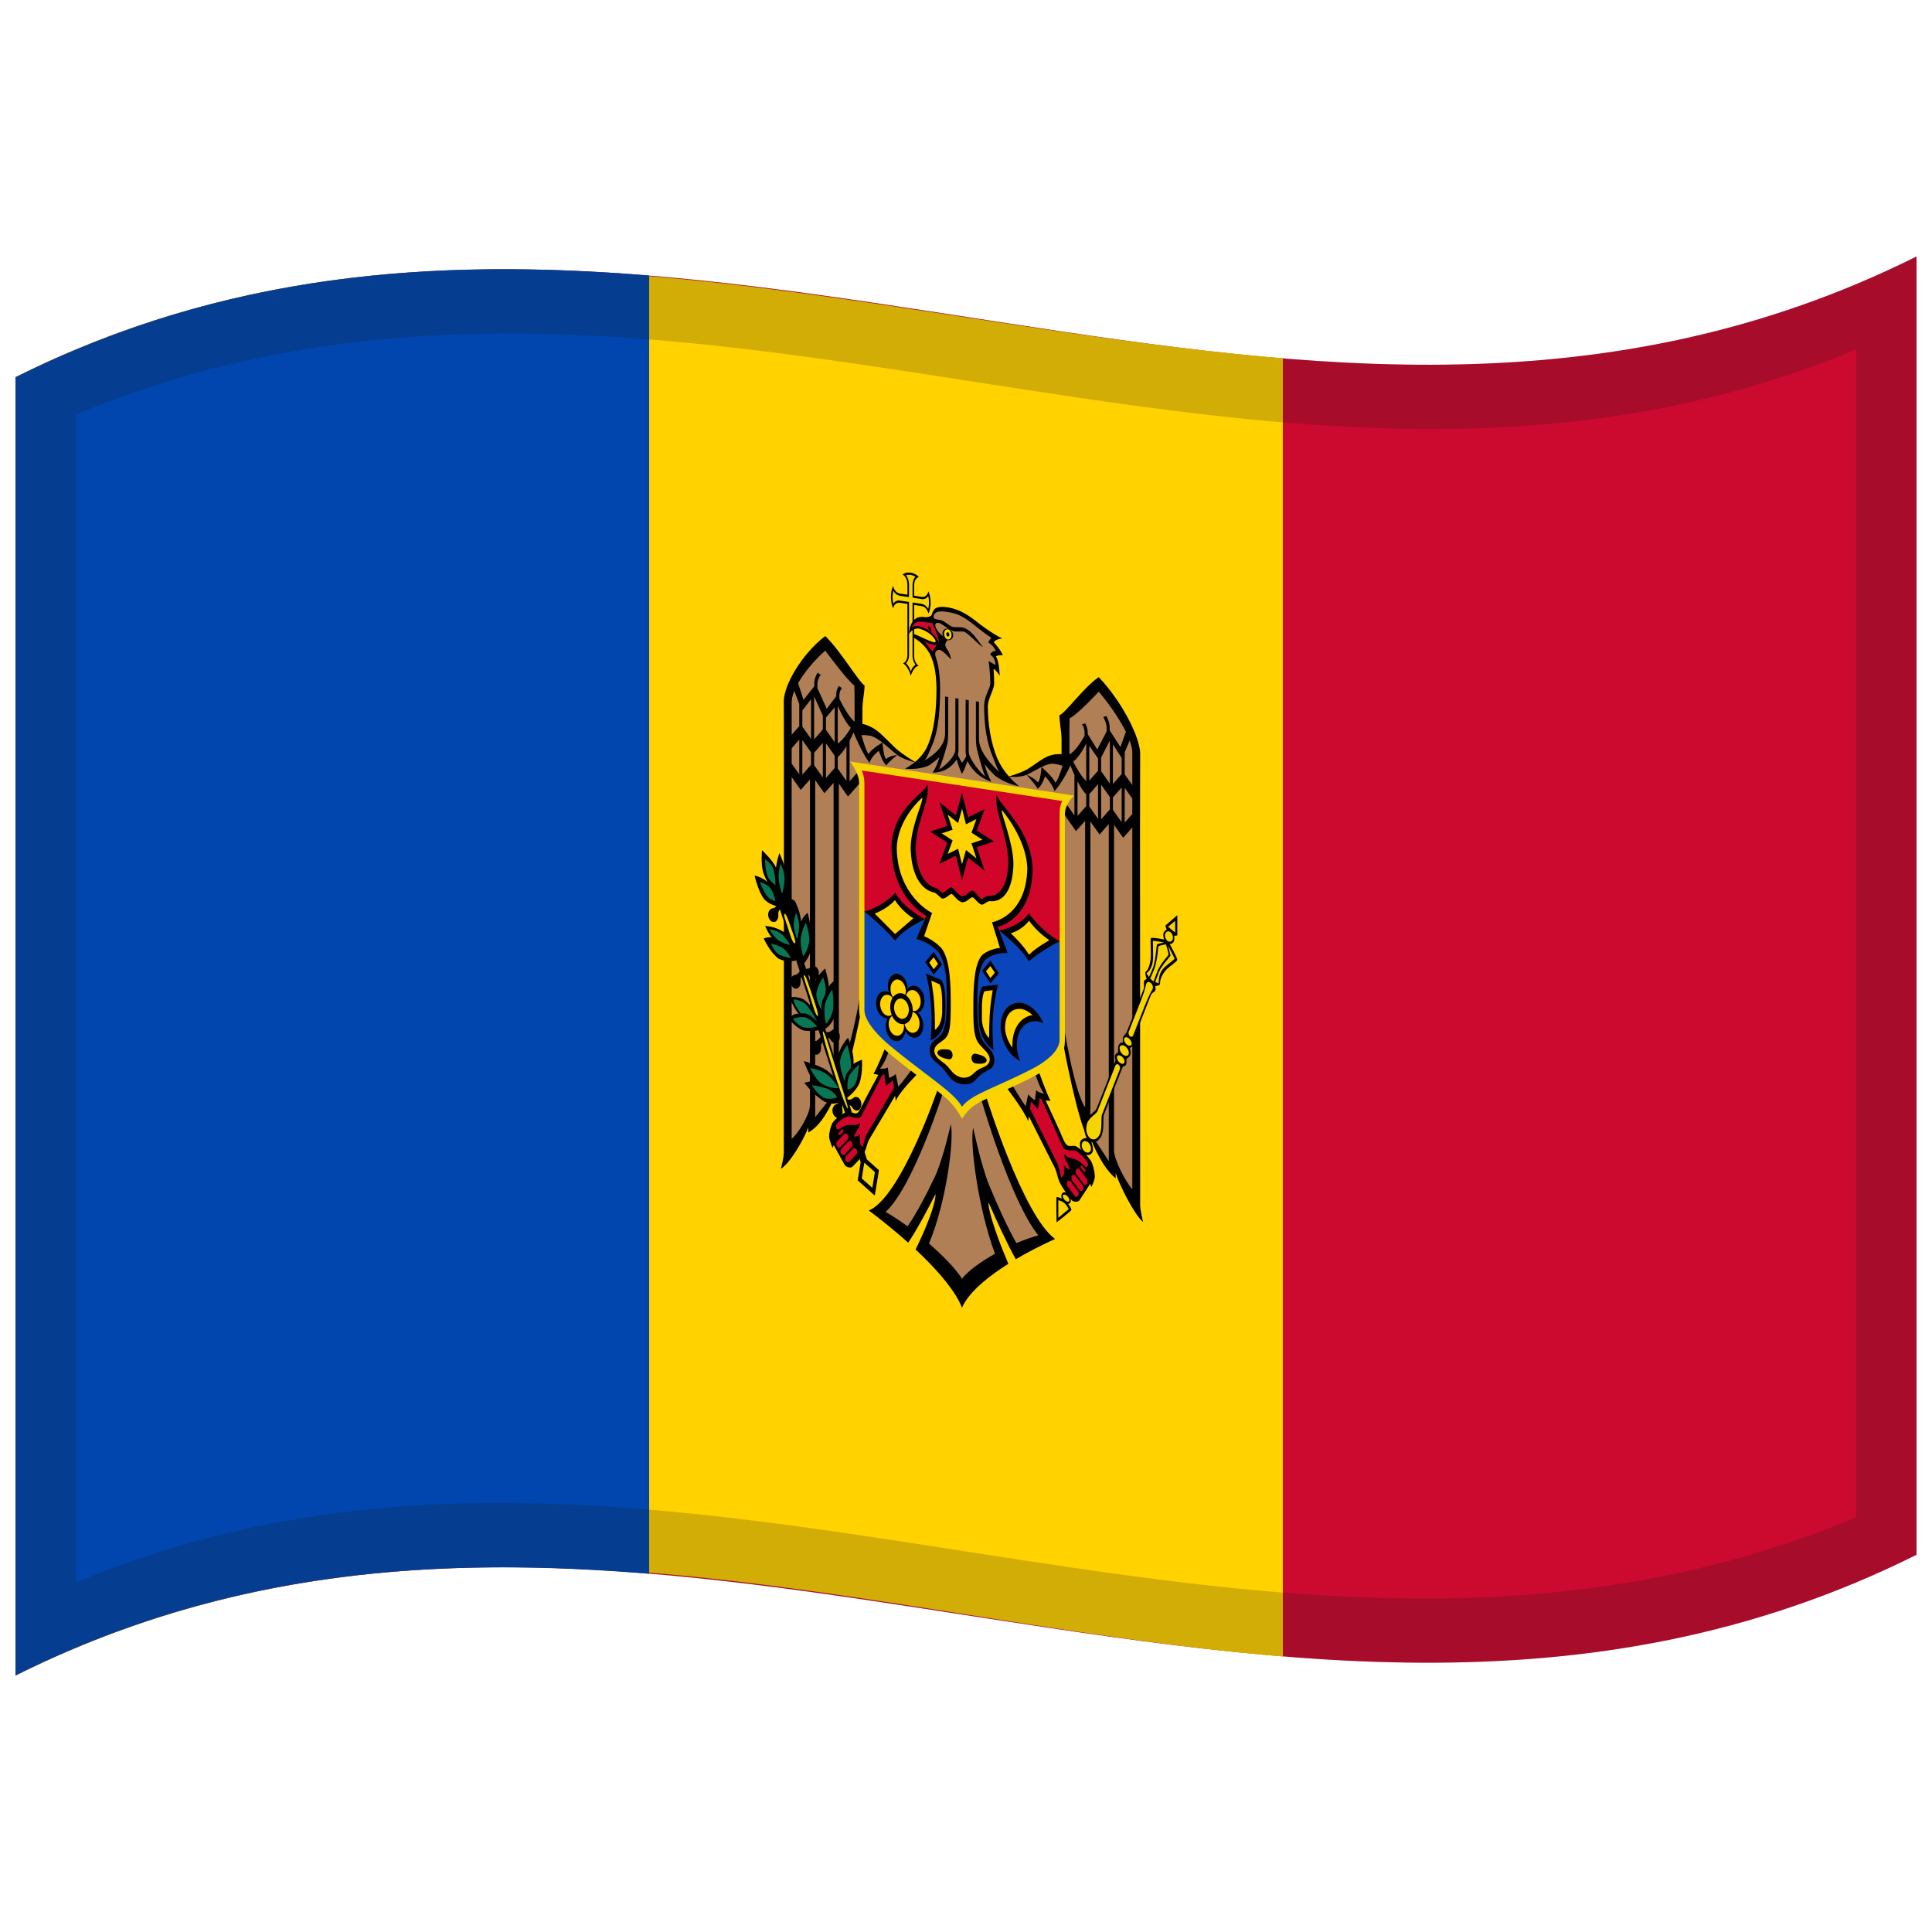 <svg xmlns="http://www.w3.org/2000/svg" viewBox="0 0 1000 1000">
  <defs/>
  <path fill="#cc092f" d="M8,195.25 C178.83,110.03 349.03,140.83 521.26,167.28 C676.47,191.12 833.42,211.85 992,132.75 L992,804.75 C821.17,889.97 650.97,859.17 478.74,832.72 C323.53,808.88 166.58,788.15 8,867.25 L8,195.25"/>
  <path fill="#ffd200" d="M8,195.25 C225.32,86.83 440.27,166.96 664,185.41 L664,857.41 C448.6,839.65 229.72,756.65 8,867.25 L8,195.25"/>
  <path fill="#0046ae" d="M8,195.25 C116.32,141.21 224.41,133.48 336,142.59 L336,814.59 C227.91,805.77 119.34,811.71 8,867.25 L8,195.25"/>
  <path fill="#000" d="M471.4,296.41 C469.56,296.2 468.21,296.54 467.21,297.34 C468.67,298.29 469.56,299.96 469.67,302.27 L469.67,307.81 L465.61,307.19 C463.95,306.79 462.83,305.45 462.28,303.36 C461.61,304.56 461.18,306.46 461.13,308.92 C461.18,311.38 461.61,313.43 462.28,314.83 C462.83,312.86 463.91,311.86 465.61,311.97 L469.67,312.58 L469.67,339.23 C469.57,341.43 468.76,342.76 467.37,343.35 C469.33,344.32 470.85,347.6 471.43,349.82 C472.03,347.73 473.48,344.98 475.49,344.59 C474.11,343.6 473.27,341.98 473.17,339.76 L473.17,313.12 L477.22,313.74 C478.89,314.14 480.01,315.48 480.56,317.58 C481.22,316.38 481.66,314.48 481.7,312.02 C481.66,309.56 481.22,307.51 480.56,306.11 C480.01,308.08 478.93,309.07 477.22,308.96 L473.17,308.34 L473.17,302.8 C473.27,300.51 474.13,299.14 475.6,298.62 C474.61,297.52 473.22,296.75 471.4,296.41 L471.4,296.41"/>
  <path fill="#f5d402" d="M471.4,297.56 C470.47,297.44 469.7,297.54 469,297.73 C469.9,299.03 470.45,300.55 470.51,302.4 L470.51,307.94 C470.51,308.02 470.49,308.09 470.48,308.16 L470.48,309.04 L469.84,308.94 C469.78,308.95 469.73,308.96 469.67,308.96 L465.61,308.34 C464.27,308.05 463.27,307.2 462.39,305.83 C462.17,306.74 461.99,307.77 461.97,309.05 C461.99,310.31 462.15,311.43 462.36,312.4 C463.25,311.25 464.23,310.7 465.61,310.83 L470.51,311.57 C470.5,311.69 470.48,311.79 470.48,311.91 L470.48,312.48 C470.49,312.56 470.51,312.64 470.51,312.72 L470.51,339.36 C470.44,341.14 469.87,342.28 469,343.29 C469.61,343.92 470.13,344.63 470.59,345.45 C470.98,346.18 471.16,346.84 471.43,347.56 C471.7,346.92 471.88,346.32 472.27,345.71 C472.73,345.04 473.24,344.51 473.84,344.07 C472.97,342.8 472.39,341.42 472.33,339.64 L472.33,311.88 L473,311.99 C473.05,311.98 473.11,311.97 473.17,311.98 L477.22,312.6 C478.57,312.89 479.57,313.74 480.44,315.12 C480.66,314.2 480.84,313.18 480.86,311.89 C480.85,310.64 480.68,309.52 480.47,308.55 C479.59,309.7 478.61,310.24 477.22,310.11 L473.17,309.49 C473.11,309.48 473.05,309.45 473,309.43 L472.35,309.33 L472.35,308.45 C472.34,308.37 472.33,308.29 472.33,308.21 L472.33,302.67 C472.39,300.84 472.92,299.54 473.81,298.5 C473.1,298.09 472.34,297.73 471.4,297.56 L471.4,297.56"/>
  <path fill="#000" d="M522.2,401.87 C519.73,399.02 517.76,396.07 516.24,392.66 C512.81,384.4 511.34,374.96 511.29,365.37 C511.53,361.36 514.35,357.3 514.59,354.06 C514.55,349.14 514.25,346.15 514.25,346.14 C515.41,346.74 517.4,349.59 517.47,349.69 C517.46,349.35 517.13,341.98 515.51,339.8 C515.56,339.74 516.23,338.94 519.04,339.16 C518.01,336.35 514.51,332.58 514.42,332.48 C514.63,332.04 514.96,331.71 515.43,331.41 C516.43,330.86 517.72,330.58 518.78,330.44 C517.68,329.95 516.41,329.28 515.01,328.44 C511.82,326.5 508.08,323.85 504.54,321.02 C497.97,315.89 493.34,314.83 490.55,314.38 C488.45,314.07 485.89,313.82 484.03,314.98 C482.59,316.25 482.53,317.89 482.07,318.54 C480.63,319.75 478.74,319.48 477.56,319.3 C470.73,318.98 470.53,327.62 470.51,328.16 C470.64,327.93 472.14,325.17 475.32,325.3 C480.63,326.43 483.99,330.25 484.31,331.92 C484.25,332.5 483.82,332.52 483.75,332.52 C480.45,331.81 475.33,328.77 472.69,328.07 L472.69,329.86 C478.79,333.74 484.52,338.48 484.73,356.29 C484.7,367.53 483.67,378.57 479.66,387.01 C478.12,389.97 476.16,392.28 473.67,394.38 L497.94,404.1 L522.2,401.87"/>
  <path fill="#000" d="M497.93,390.66 L473.67,394.38 C472.54,393.74 467.46,390.71 463.74,387.45 C457.3,381.47 453.99,376.47 446.39,374.65 L446.39,366.74 C446.47,362.51 447.42,358.86 447.51,354.82 C444.44,352.91 435.3,337.15 427.16,329.22 C414.99,338.49 405.91,354.39 405.7,362.66 L405.76,401.6 L405.7,596.75 C405.55,600.27 404.17,604.9 404.16,604.96 C408.61,602.6 416.47,589.16 418.37,583.42 L418.37,586.18 C425.03,582.64 429.83,572.89 432.11,567.38 L432.25,570.26 C438.02,563.58 445.75,523.17 445.8,522.91 L458.44,541.76 C458.41,541.85 453.74,553.57 452.09,555.76 C452.09,555.76 453.28,556.12 454.63,556.33 C453.8,557.84 447.49,569.4 445.45,573.81 C443.43,577.76 442.39,575.99 439.41,575.38 C436.76,575.41 432.01,579.24 430.76,581.4 C429.85,583.53 429.21,586 429.14,588.24 C429.31,590.71 430.97,594.16 431.01,594.24 C431.25,593.11 431.56,592.77 431.57,592.75 L437.23,603.04 C438.02,604.02 440.08,604.78 441.2,603.92 C443.47,601.49 445.48,599.83 447.55,596.18 C448.49,594.23 448.74,591.98 449.82,589.9 L463.31,567.19 L463.64,569.8 C465.94,564.54 475.27,555.47 475.37,555.38 L485.53,563.32 C485.39,563.72 466.53,619.32 449.73,626.58 C449.74,626.58 457.03,631.94 466.05,639.66 L470.08,643.21 C471.21,641.52 472.4,639.63 473.58,637.67 C478.92,628.64 484.21,618.09 484.21,618.09 C484.44,621.2 481.75,629.68 476.94,640.32 C475.99,642.39 475,644.55 473.91,646.74 L477.55,650.2 C486.5,658.98 494.67,668.59 497.92,676.82 L500.11,669.68 L497.92,661.87 L497.92,400.57 L499.02,397 L497.93,390.66"/>
  <path fill="#b07f55" d="M497.92,661.87 C494.69,656.74 488.23,650.08 480.83,643.63 C489.7,622.88 494.03,589.44 492.1,582 C492.09,582.04 488.33,599.29 483.96,608.91 C479.79,617.75 474.68,627.58 469.77,634.75 C465.69,631.78 461.77,629.21 458.41,627.3 C473.07,613.61 488.26,565.08 488.32,564.86 L472.68,552.56 C472.65,552.61 466.75,560.82 464.93,562.42 C464.93,562.42 464.08,557.68 463.64,555.96 C463.54,556.05 461.47,557.74 460.18,557.81 L459.53,552.51 C457.82,553.56 455.56,553.04 455.42,553 C457.56,551.41 460.25,543.64 460.34,543.35 L445.41,513.99 C445.36,514.26 439.96,547.24 434.19,553.87 L434.19,405.6 L438.91,412.28 L446.08,404.19 L446.08,397.23 L439.73,404.41 L439.73,383.42 C440.68,381.58 441.31,380.2 441.8,379.1 C442.85,381.74 446.22,389.59 450.05,394.88 C451.06,391.36 454.72,388.78 454.92,388.64 C454.98,388.85 456.56,394.14 458.76,396.21 C459.83,394.42 464.33,390.84 464.44,390.76 C464.24,390.78 460.54,391.12 458.59,392.9 C457.37,391.69 456.79,384.77 456.77,384.37 C456.55,384.49 451.04,387.57 449.58,390.29 C448.53,389.34 446.66,383.37 445.88,380.46 C446.96,380.46 448.45,380.51 450.44,380.79 C452.23,381.17 454.35,382.49 456.77,384.37 C459.32,386.43 462.05,388.89 464.44,390.76 C467.68,393.03 472.07,394.19 473.53,394.52 C471.96,395.76 470.27,396.86 468.41,397.86 C468.6,397.89 475.51,398.67 480.89,396.18 C482.74,394.85 484.6,393.51 486.27,391.89 C485.52,394.5 484.41,397.38 482.74,399.9 C490.43,399.85 493.9,395.09 495.14,393.07 C495.65,394.93 496.58,397.86 497.93,400.57 L500.67,400.99 L500.67,654.86 L497.92,661.87"/>
  <path fill="#b07f55" d="M442.19,354.81 L442.33,359.57 L442.33,373.52 C439.64,371.56 436.22,365.31 434.46,361.68 L434.46,359.77 C434.54,357.92 435.22,356.83 435.81,356.14 L434.16,355.1 C433.52,356.05 432.91,357.31 432.84,359.23 L432.84,360.34 L427.92,366.87 L423.08,356.18 L423.08,353.73 C423.17,352.03 423.98,350.44 424.78,349.23 L423.16,348.2 C422.33,349.6 421.56,351.32 421.48,353.2 L421.48,355.19 L415.91,362.26 L413.08,353.59 C416.56,347.61 421.97,341.27 427.16,336.76 C427.24,336.87 438.49,352.17 442.19,354.81"/>
  <path fill="#b07f55" d="M413.7,364.33 L413.7,375.84 L409.78,380.28 L409.78,363.2 C409.83,361.53 410.29,359.7 411.12,357.6 L413.7,364.33"/>
  <path fill="#b07f55" d="M425.9,370.44 L425.9,377.55 L421.39,382.7 L421.39,360.45 L425.9,370.44"/>
  <path fill="#b07f55" d="M419.8,382.44 L415.29,376.09 L415.29,367.76 L419.8,361.91 L419.8,382.44"/>
  <path fill="#b07f55" d="M440.37,376.71 C439.24,378.68 436.54,382.91 433.62,384.88 L433.62,365.34 C434.36,367.12 437.51,374.04 440.37,376.71"/>
  <path fill="#b07f55" d="M432.03,366.11 L432.03,384.15 L427.52,377.78 L427.52,371.4 L432.03,366.11"/>
  <path fill="#b07f55" d="M413.7,382.79 L413.7,400.8 L409.78,395.27 L409.78,387.28 L413.7,382.79"/>
  <path fill="#b07f55" d="M419.79,389.4 L419.79,395.86 L415.29,400.97 L415.29,383.05 L419.79,389.4"/>
  <path fill="#b07f55" d="M425.89,384.51 L425.89,402.44 L421.39,396.04 L421.39,389.66 L425.89,384.51"/>
  <path fill="#b07f55" d="M432.02,391.15 L432.02,397.53 L427.52,402.66 L427.52,384.74 L432.02,391.15"/>
  <path fill="#b07f55" d="M438.12,404.21 L433.62,397.79 L433.62,391.79 C435.15,390.63 436.68,388.6 438.12,386.25 L438.12,404.21"/>
  <path fill="#b07f55" d="M426.71,410.54 L431.46,405.17 L431.46,553.48 L432.02,565.72 L421.95,578.22 L421.95,403.8 L426.71,410.54"/>
  <path fill="#b07f55" d="M419.23,572.3 C418.95,577.29 412.95,586.99 409.77,589.45 L409.77,402.23 L414.47,408.86 L419.23,403.46 L419.23,572.3"/>
  <path fill="#d10429" d="M458.75,561.91 L462.22,559.19 L462.75,562.97 L448.5,587.3 C447.56,589.17 446.58,593.79 446.57,593.85 C446.49,593.78 445.18,592.68 445.03,590.84 C445.05,589.07 445.2,587 445.2,587 C445.12,587.11 444.12,588.46 442.07,588.34 C442.35,586.21 444.85,584.23 445.26,581.2 C442.77,583.02 440.99,581.89 438.18,582.46 C435.23,583.41 434.41,584.69 433.5,584.66 C432.95,584.42 432.55,583.32 432.69,582.48 C433.35,581.05 436.5,578.31 439.24,577.73 C440.17,577.86 444.23,579.62 445.62,578.04 L456.7,556.33 C457.12,556.26 457.48,556.17 457.79,555.96 C457.79,556.07 457.9,560.1 458.75,561.91"/>
  <path fill="#d10429" d="M436.43,584.81 C436.62,585.17 436.6,585.55 436.4,585.8 L434.84,587.44 C434.6,587.64 434.34,587.56 434.11,587.23 C433.93,586.86 433.94,586.49 434.14,586.24 L435.71,584.59 C435.82,584.48 435.93,584.45 436.07,584.49 C436.2,584.54 436.33,584.64 436.43,584.81"/>
  <path fill="#d10429" d="M438.81,587.41 C439.26,588.29 439.23,589.17 438.76,589.77 L434.95,593.77 C434.38,594.25 433.73,594.06 433.19,593.25 C432.74,592.36 432.77,591.45 433.24,590.85 L437.05,586.88 C437.25,586.69 437.47,586.6 437.72,586.6 C438.13,586.64 438.49,586.89 438.81,587.41"/>
  <path fill="#d10429" d="M440.99,591.24 C441.44,592.13 441.41,593 440.94,593.6 L437.1,597.59 C436.53,598.08 435.91,597.89 435.37,597.08 C434.92,596.19 434.95,595.28 435.43,594.68 L439.23,590.72 C439.43,590.52 439.63,590.43 439.87,590.43 C440.29,590.47 440.67,590.72 440.99,591.24"/>
  <path fill="#d10429" d="M442.31,594.22 C442.72,594.26 443.07,594.48 443.4,594.99 C443.85,595.88 443.82,596.79 443.34,597.39 L439.54,601.35 C438.97,601.83 438.35,601.65 437.8,600.83 C437.35,599.94 437.35,599.07 437.83,598.46 L441.66,594.47 C441.86,594.28 442.06,594.22 442.31,594.22"/>
  <path fill="#000" d="M497.91,390.65 L522.18,401.87 C523.33,401.56 528.38,400.09 532.11,397.96 C538.57,393.92 541.8,389.93 549.46,390.36 L549.46,382.45 C549.38,378.22 548.42,374.24 548.34,370.2 C551.47,369.18 560.51,356.14 568.69,350.49 C580.83,363.17 589.94,381.54 590.15,389.8 L590.08,428.72 L590.15,623.89 C590.29,627.41 591.68,632.45 591.69,632.5 C587.3,629.03 579.36,613.33 577.47,607.14 L577.47,609.9 C570.86,604.56 566,593.34 563.73,587.24 L563.59,590.08 C557.85,581.77 550.09,539 550.05,538.8 L537.41,553.87 C537.43,553.94 542.11,567.1 543.76,569.77 C543.76,569.78 542.57,569.78 541.21,569.58 C542.05,571.35 548.36,584.8 550.39,589.8 C552.42,594.33 553.45,592.88 556.44,593.13 C558.98,593.91 563.88,599.21 565.09,601.65 C566,604.04 566.64,606.71 566.71,608.95 C566.53,611.43 564.89,614.33 564.83,614.42 C564.6,613.23 564.28,612.78 564.27,612.77 L558.62,621.43 C557.83,622.18 555.77,622.34 554.65,621.16 C552.38,618.08 550.36,615.79 548.29,611.54 C547.35,609.3 547.11,607.01 546.03,604.59 L532.54,577.83 L532.2,580.34 C529.95,574.48 520.54,562.42 520.48,562.34 L510.32,567.16 C510.42,567.49 529.41,629.11 546.11,641.3 C546.11,641.3 538.81,644.49 529.8,649.47 L525.77,651.79 C524.64,649.76 523.45,647.51 522.27,645.18 C516.92,634.51 511.64,622.33 511.64,622.33 C511.41,625.32 514.11,634.69 518.91,646.81 L521.93,654.15 L518.3,656.5 C509.31,662.55 501.2,669.54 497.92,676.82 L495.74,669.01 L497.92,661.87 L497.92,400.57 L496.83,396.67 L497.91,390.65"/>
  <path fill="#b07f55" d="M497.92,661.87 C501.18,657.72 507.6,653.1 515.02,648.92 C506.14,625.41 501.83,590.6 503.74,583.8 C503.75,583.83 507.51,602.24 511.89,613.23 C516.05,623.35 521.17,634.75 526.08,643.43 C530.16,641.7 534.07,640.33 537.44,639.42 C522.81,621.35 507.57,567.99 507.52,567.83 L523.16,560.34 C523.19,560.38 529.11,570.43 530.92,572.57 C530.92,572.57 531.77,568.08 532.2,566.5 C532.28,566.59 534.43,568.96 535.67,569.4 L536.32,564.3 C538.03,565.86 540.31,566.02 540.43,566.03 C538.34,563.84 535.57,555.12 535.5,554.89 L550.44,529.99 C550.47,530.2 555.9,564.87 561.66,573.14 L561.66,424.87 L556.93,430.18 L549.77,419.99 L549.77,413.03 L556.12,422.07 L556.12,401.09 C555.17,398.97 554.53,397.4 554.05,396.16 C552.98,398.52 549.63,405.34 545.8,409.5 C544.81,405.79 541.07,401.96 540.93,401.81 C540.85,402.08 539.34,406.79 537.09,408.23 C536.06,406.18 531.48,401.13 531.41,401.06 C531.55,401.12 535.33,402.63 537.26,404.97 C538.53,404.1 539.05,397.47 539.08,396.99 C539.23,397.11 544.86,402 546.27,405.06 C547.37,404.38 549.17,399.07 549.97,396.32 C548.89,396.01 547.39,395.61 545.4,395.3 C543.58,395.14 541.51,395.82 539.08,396.99 C536.52,398.28 533.8,399.91 531.41,401.06 C528.17,402.34 523.81,402.17 522.32,402.04 C523.89,403.77 525.59,405.39 527.44,406.96 C527.28,406.93 520.35,405.6 514.96,401.45 C513.11,399.55 511.24,397.63 509.58,395.49 C510.32,398.31 511.44,401.57 513.11,404.6 C505.5,402.2 501.92,396.28 500.71,393.93 C500.19,395.65 499.27,398.28 497.91,400.57 L495.18,400.14 L495.18,654.01 L497.92,661.87"/>
  <path fill="#b07f55" d="M553.66,371.75 L553.52,376.47 L553.52,390.42 C556.27,389.22 559.59,384.05 561.38,380.87 L561.38,378.96 C561.31,377.11 560.62,375.79 560.04,374.94 L561.69,374.38 C562.33,375.5 562.94,376.96 563.01,378.88 L563.01,379.99 L567.93,387.92 L572.77,378.59 L572.77,376.15 C572.68,374.46 571.86,372.59 571.07,371.17 L572.69,370.59 C573.51,372.22 574.28,374.19 574.37,376.06 L574.37,378.05 L579.94,386.66 L582.76,378.75 C579.3,371.87 573.86,363.98 568.69,358.03 C568.55,358.18 557.44,370.16 553.66,371.75"/>
  <path fill="#b07f55" d="M582.15,389.33 L582.15,400.84 L586.07,406.34 L586.07,389.25 C586.02,387.59 585.56,385.62 584.73,383.3 L582.15,389.33"/>
  <path fill="#b07f55" d="M569.95,392.07 L569.95,399.18 L574.45,405.59 L574.45,383.34 L569.95,392.07"/>
  <path fill="#b07f55" d="M576.05,405.77 L580.56,400.66 L580.56,392.33 L576.05,385.24 L576.05,405.77"/>
  <path fill="#b07f55" d="M555.48,394.19 C556.58,396.44 559.34,401.53 562.23,404.31 L562.23,384.77 C561.45,386.39 558.39,392.32 555.48,394.19"/>
  <path fill="#b07f55" d="M563.82,386 L563.82,404.04 L568.33,398.95 L568.33,392.57 L563.82,386"/>
  <path fill="#b07f55" d="M582.15,407.8 L582.15,425.8 L586.07,421.32 L586.07,413.33 L582.15,407.8"/>
  <path fill="#b07f55" d="M576.05,412.73 L576.05,419.19 L580.56,425.54 L580.56,407.62 L576.05,412.73"/>
  <path fill="#b07f55" d="M569.95,406.14 L569.95,424.07 L574.46,418.93 L574.46,412.54 L569.95,406.14"/>
  <path fill="#b07f55" d="M563.83,411.03 L563.83,417.42 L568.33,423.83 L568.33,405.91 L563.83,411.03"/>
  <path fill="#b07f55" d="M557.72,422.34 L562.23,417.23 L562.23,411.23 C560.71,409.63 559.15,407.12 557.73,404.38 L557.72,422.34"/>
  <path fill="#b07f55" d="M569.14,431.94 L564.38,425.22 L564.38,573.53 L563.82,585.6 L572.35,598.59 L573.9,600.95 L573.9,426.53 L569.14,431.94"/>
  <path fill="#b07f55" d="M576.62,595.78 C576.89,600.77 582.93,612.24 586.07,615.5 L586.07,428.28 L581.37,433.65 L576.62,426.95 L576.62,595.78"/>
  <path fill="#d10429" d="M537.1,573.93 L533.63,570.16 L533.1,573.79 L547.34,602.38 C548.29,604.55 549.27,609.46 549.28,609.51 C549.38,609.45 550.66,608.78 550.81,606.95 C550.8,605.18 550.65,603.06 550.65,603.06 C550.71,603.17 551.77,604.85 553.78,605.32 C553.51,603.19 550.99,600.31 550.59,597.24 C553.08,599.8 554.84,599.18 557.67,600.58 C560.59,602.36 561.48,603.9 562.34,604.12 C562.91,604.04 563.3,603.07 563.16,602.18 C562.53,600.64 559.26,596.87 556.61,595.53 C555.7,595.39 551.61,595.95 550.23,593.98 L539.15,568.97 C538.73,568.77 538.37,568.57 538.05,568.27 C538.05,568.41 537.94,572.39 537.1,573.93"/>
  <path fill="#d10429" d="M559.41,603.43 C559.23,603.74 559.24,604.12 559.44,604.42 L561.01,606.52 C561.25,606.79 561.51,606.79 561.74,606.51 C561.92,606.2 561.91,605.82 561.71,605.52 L560.14,603.42 C560.03,603.28 559.91,603.22 559.78,603.21 C559.64,603.22 559.52,603.29 559.41,603.43"/>
  <path fill="#d10429" d="M557.04,605.34 C556.59,606.09 556.61,606.97 557.09,607.71 L560.9,612.82 C561.47,613.47 562.11,613.46 562.66,612.8 C563.11,612.05 563.08,611.13 562.6,610.39 L558.8,605.33 C558.6,605.08 558.37,604.92 558.13,604.84 C557.71,604.77 557.36,604.91 557.04,605.34"/>
  <path fill="#d10429" d="M554.85,608.53 C554.41,609.28 554.43,610.17 554.91,610.91 L558.74,616.02 C559.31,616.67 559.93,616.67 560.48,616 C560.93,615.25 560.9,614.33 560.42,613.59 L556.62,608.52 C556.42,608.27 556.21,608.12 555.97,608.05 C555.55,607.97 555.19,608.11 554.85,608.53"/>
  <path fill="#d10429" d="M553.54,611.13 C553.12,611.05 552.78,611.16 552.45,611.58 C552,612.33 552.03,613.25 552.5,614 L556.31,619.07 C556.88,619.72 557.5,619.71 558.05,619.05 C558.5,618.3 558.49,617.42 558.02,616.68 L554.18,611.57 C553.99,611.32 553.78,611.2 553.54,611.13"/>
  <path fill="#b07f55" d="M492.31,317.1 C498.59,318.28 502.93,322.55 508.91,327.16 C510.47,328.33 511.89,329.31 513.16,330.11 C512.35,330.98 511.79,331.81 511.56,332.62 C511.7,332.68 514,333.7 515.43,336.92 C515.24,336.93 513.15,336.96 512.49,338.87 C513.96,339.49 515.16,341.71 515.31,344.24 L511.73,342.16 C511.73,342.17 512.53,347.78 512.6,353.76 C512.37,356.8 509.62,359.92 509.38,365.07 C509.49,381.34 512.35,387.96 514.5,393.35 C515.33,395.47 516.07,397.75 517.41,399.72 C511.19,394.12 506.95,388.18 506.72,382.86 L506.72,363.25 L505.13,363 L505.13,382.61 C505.19,386.39 505.79,388.19 505.8,388.22 C506.8,392.54 508.75,399.2 509.91,402 C504.24,396.73 501.59,391.47 501.41,389.37 L501.41,362.43 L499.81,362.18 L499.81,389.51 L500.12,391.43 C499.41,392.75 498.53,394.19 497.94,394.72 C497.36,394.02 496.48,392.28 495.78,390.76 L496.09,388.93 L496.09,361.6 L494.49,361.36 L494.49,388.3 C494.3,390.41 491.7,394.76 485.99,398.3 C487.14,395.86 489.1,389.82 490.1,385.79 C490.11,385.76 490.7,384.17 490.77,380.39 L490.77,360.78 L489.17,360.53 L489.17,380.14 C488.94,385.45 484.76,390.01 478.51,393.71 C479.84,392.15 480.57,390.1 481.39,388.23 C483.74,383.05 486.51,376.61 486.6,356.73 C486.55,349.24 485.75,344.16 484.39,340.34 C483.94,338.86 483.4,336.23 486.66,336.41 C488.37,337.02 492.09,341.2 492.22,341.36 C492.22,341.22 491.96,338.26 490.1,335.91 C489.76,335.49 489.28,334.53 489.23,333.59 C489.31,332.83 490.05,331.51 490.74,331.07 C490.68,330.96 484.75,327.95 484.08,323.66 C484.13,322.7 484.46,322.26 485.98,322.43 C487.85,322.98 491.15,326.11 493.88,326.82 C495.96,327.07 496.76,326.64 498.88,326.91 C501.34,327.75 507.03,334.38 508.74,334.89 C506.63,332.51 503.3,326.03 498.27,324.78 C496.51,324.56 494.93,324.75 493.29,324.55 C491.25,323.99 489.06,321.5 486.85,320.92 C485.23,320.68 483.77,320.49 483.38,319.96 C482.99,318.92 483.31,318.5 483.74,317.76 C484.71,316.46 486.53,316.35 488.81,316.56 C489.45,316.63 490.09,316.71 490.69,316.81 C491.28,316.91 491.83,317.02 492.31,317.1"/>
  <path fill="#cc092f" d="M471.97,324.46 C472.08,324.23 473.21,321.58 476.64,321.76 L482.65,322.55 C483.4,324.84 485.82,328.9 486.06,332.69 C485.92,332.35 483.27,325.76 475.28,324.03 C473.24,323.81 472.03,324.43 471.97,324.46 L471.97,324.46"/>
  <path fill="#d10429" d="M484.88,333.84 C484.86,333.87 483.28,336.02 482.82,337.26 C481.21,335.96 478.28,331.65 478.23,331.58 C478.36,331.69 480.61,333.69 484.88,333.84 L484.88,333.84"/>
  <path fill="#000" d="M482.2,326.99 C482.09,326.92 480.43,325.86 480.25,324.94 C480.35,323.8 481.11,323.95 481.76,324.92 C482.11,325.64 482.2,326.95 482.2,326.99 L482.2,326.99"/>
  <path fill="#000" d="M493.39,328.78 C493.26,330.54 492.24,331.48 490.6,331.37 C488.97,330.98 487.93,329.7 487.8,327.92 C487.93,326.16 488.95,325.22 490.6,325.33 C492.22,325.72 493.26,327 493.39,328.78"/>
  <path fill="#f5d402" d="M492.54,328.65 C492.45,330.2 491.74,331.06 490.6,331.01 C489.47,330.71 488.74,329.61 488.65,328.05 C488.74,326.5 489.45,325.64 490.6,325.69 C491.72,325.99 492.45,327.09 492.54,328.65"/>
  <path fill="#000" d="M491.42,328.48 C491.38,329.14 491.08,329.5 490.6,329.48 C490.12,329.35 489.81,328.89 489.77,328.22 C489.81,327.56 490.11,327.2 490.6,327.22 C491.08,327.35 491.38,327.81 491.42,328.48"/>
  <path fill="#000" d="M446.09,597.79 L454.94,605.7 L452.79,618.84 L443.94,610.93 L446.09,597.79"/>
  <path fill="#000" d="M404.83,462.69 L401.64,464.27 L437.68,577.04 L441.51,577.6 L404.83,462.69 M447.34,595.8 L444.73,599.09 L446.36,604.22 L449.52,602.7 L447.34,595.8"/>
  <path fill="#000" d="M416.03,549.21 C416.11,549.45 419.2,557.77 421.37,559.68 C420,559.28 416.47,560.42 416.3,560.48 C416.48,560.72 423.09,569.28 428.93,571.12 C434,571.95 436.06,569.47 436.23,569.27 L435.25,562.02 C435.17,561.88 432.18,556.9 427.43,553.66 C422.43,550.78 416.1,549.23 416.03,549.21 L416.03,549.21"/>
  <path fill="#000" d="M438.92,537.08 C438.8,537.2 435,541.34 433.58,546.89 C432.64,552.54 434.29,559 434.32,559.13 L437.85,568.61 C438,568.51 442.43,565.76 444.81,560.77 C446.68,555.58 446.13,548.64 446.12,548.49 C446.01,548.53 442.45,549.97 441.76,550.69 C442.27,544.76 439,537.26 438.91,537.08 L438.92,537.08"/>
  <path fill="#000" d="M425.44,532.87 C425.3,532.91 420.81,534.19 416.04,533.39 C411.59,531.97 408.14,527.14 407.96,526.89 C408.18,526.73 411.42,524.33 413.42,524.69 C411.57,523.06 408.64,516.46 408.56,516.26 C408.78,516.2 412.39,515.32 416.28,517.47 C419.83,520.11 422.99,525.56 423.07,525.7 L425.44,532.87 L425.44,532.87"/>
  <path fill="#000" d="M427.08,501.29 C427.14,501.47 429.16,508.21 428.9,510.63 C429.78,509.21 432.38,507.19 432.44,507.15 C432.46,507.26 433.93,518.18 432.51,524.82 C430.52,531.35 426.21,533.1 425.97,533.21 L420.53,518.01 C420.51,517.85 419.94,512.74 421.42,508.55 C423.35,504.56 426.98,501.37 427.08,501.29 L427.08,501.29"/>
  <path fill="#000" d="M396.06,479.3 C396.23,479.3 400.97,479.37 405.92,482.49 C409.79,485.52 411.02,489.3 411.07,489.47 L413.02,496.84 C412.72,496.94 407.74,498.66 402.97,496.19 C398.62,493.06 395.37,485.95 395.29,485.74 C395.45,485.68 398.2,484.71 399.56,485.28 C397.93,483.79 396.11,479.43 396.06,479.3 L396.06,479.3 L396.06,479.3"/>
  <path fill="#000" d="M412.27,468.21 C412.32,468.31 414.32,472.41 414.59,477.05 C415.41,474.69 417.92,472.5 418.02,472.41 C418.05,472.51 420.72,482.32 420.29,489.14 C419.35,495.94 415.63,499.19 415.47,499.32 L410.26,485.12 C410.23,485.01 408.77,479.45 409.06,475.13 C409.81,470.84 412.16,468.32 412.27,468.21 L412.27,468.21"/>
  <path fill="#000" d="M394.42,440.06 C394.4,440.21 393.7,447.14 395.07,451.74 C396.55,455.7 397.38,456.62 397.4,456.65 C394.46,453.97 390.74,453.18 390.59,453.15 C390.63,453.33 392.22,461.05 395.53,465.42 C399.41,469.33 404.09,469.35 404.39,469.35 C404.47,469.2 407.66,463.49 407.67,456.44 C407.2,449.42 403.46,441.65 403.4,441.55 C403.39,441.6 401.95,445.81 401.68,449.17 C400.29,445.57 394.57,440.2 394.42,440.07 L394.42,440.06"/>
  <path fill="#000" d="M436.51,569 L436.65,571.66 C439.91,572.13 440.29,571.84 441.17,573.3 C441.83,574.37 442.91,575.18 444.33,574.67 C445.66,573.85 446.15,572.15 445.63,570.1 C444.91,568.19 443.91,567.72 442.64,567.8 C441.93,567.95 441.44,568.57 440.83,568.95 C439.53,569.47 436.63,569.02 436.51,569 L436.51,569"/>
  <path fill="#000" d="M436.23,566.95 L437.79,568.74 C436.07,572.25 435.66,572.47 436.02,574.23 C436.26,575.53 436.08,577.15 434.9,578.22 C433.55,579.04 432.22,578.48 431.26,576.69 C430.53,574.82 430.87,573.49 431.69,572.29 C432.23,571.67 432.9,571.58 433.52,571.21 C434.59,570.29 436.19,567.03 436.23,566.95 L436.23,566.95"/>
  <path fill="#000" d="M425.35,534.04 L425.5,536.7 C428.75,537.16 429.13,536.87 430.01,538.33 C430.68,539.39 431.75,540.2 433.17,539.68 C434.5,538.86 434.99,537.15 434.47,535.11 C433.76,533.2 432.75,532.74 431.48,532.82 C430.77,532.97 430.28,533.59 429.68,533.97 C428.38,534.49 425.47,534.06 425.35,534.04 L425.35,534.04"/>
  <path fill="#000" d="M426,535.07 L427.37,537.14 C425.24,540.2 424.8,540.31 424.96,542.11 C425.06,543.42 424.7,544.95 423.39,545.75 C421.94,546.26 420.66,545.43 419.9,543.49 C419.38,541.51 419.87,540.3 420.83,539.31 C421.45,538.82 422.13,538.87 422.8,538.64 C423.99,537.96 425.94,535.16 426,535.07 L426,535.07"/>
  <path fill="#000" d="M414.54,501.31 L414.68,503.97 C417.94,504.41 418.32,504.12 419.2,505.57 C419.86,506.63 420.94,507.44 422.36,506.91 C423.69,506.09 424.18,504.37 423.66,502.33 C422.94,500.43 421.94,499.97 420.67,500.06 C419.96,500.21 419.47,500.83 418.86,501.22 C417.56,501.75 414.66,501.33 414.54,501.31 L414.54,501.31"/>
  <path fill="#000" d="M415.43,500.88 L416.8,502.94 C414.67,506.01 414.23,506.13 414.39,507.92 C414.48,509.24 414.12,510.76 412.81,511.57 C411.36,512.09 410.08,511.27 409.33,509.33 C408.81,507.35 409.3,506.13 410.26,505.14 C410.88,504.65 411.56,504.7 412.22,504.46 C413.42,503.78 415.37,500.97 415.43,500.88"/>
  <path fill="#000" d="M403.02,466.8 L403.17,469.46 C406.42,469.88 406.8,469.58 407.68,471.03 C408.35,472.09 409.42,472.89 410.84,472.36 C412.17,471.52 412.66,469.81 412.14,467.77 C411.42,465.87 410.42,465.42 409.15,465.51 C408.44,465.67 407.95,466.29 407.34,466.68 C406.04,467.22 403.14,466.82 403.02,466.8 L403.02,466.8"/>
  <path fill="#000" d="M403.91,466.36 L405.28,468.42 C403.15,471.5 402.71,471.62 402.87,473.41 C402.97,474.73 402.6,476.25 401.3,477.07 C399.84,477.6 398.57,476.78 397.81,474.85 C397.29,472.88 397.78,471.65 398.74,470.66 C399.36,470.16 400.04,470.2 400.71,469.97 C401.9,469.27 403.85,466.45 403.91,466.36 L403.91,466.36"/>
  <path fill="#f5d402" d="M447.36,601.79 L452.85,606.69 L451.52,614.85 L446.03,609.94 L447.36,601.79"/>
  <path fill="#f5d402" d="M423.31,525.93 C422.12,525.82 420.55,519.78 419.2,515.42 C417.76,511.08 415.67,505.48 416.04,504.75 C416.93,504.7 417.84,507.36 419.25,511.73 C420.74,516.25 424,524.98 423.31,525.93 L423.31,525.93"/>
  <path fill="#f5d402" d="M411.49,488.27 C410.26,488.27 409.17,484.48 407.82,480.2 C406.44,475.98 405.47,473.56 406.03,472.93 C406.92,472.91 407.95,475.79 409.1,479.35 C410.3,482.9 412.22,487.36 411.49,488.27 L411.49,488.27"/>
  <path fill="#f5d402" d="M438.84,573.83 C437.93,573.55 434.11,562.51 430.81,552.19 C427.54,541.93 425.46,534.48 425.99,533.79 C426.85,533.87 429.29,542.43 432.57,552.77 C435.87,563.08 439.25,573.3 438.84,573.83 L438.84,573.83"/>
  <path fill="#097754" d="M396,444.74 C396,444.83 396.02,449.97 397.16,453.31 C398.69,456.51 401.26,458.04 401.38,458.11 C401.38,458.01 401.36,452.88 400.21,449.54 C398.69,446.33 396.12,444.8 396,444.74"/>
  <path fill="#097754" d="M393.28,456.56 C393.41,456.59 396.49,457.34 398.67,459.58 C400.53,462.09 401.39,466.18 401.41,466.3 C401.29,466.3 399.32,466.25 397.17,464.01 C395.3,461.55 393.31,456.63 393.28,456.56"/>
  <path fill="#097754" d="M404.01,447.07 C403.99,447.12 402.99,450.44 403,454.34 C403.27,458.22 404.76,462.68 404.78,462.73 C404.8,462.66 406.11,458.37 406.13,454.46 C405.85,450.59 404.48,448.23 404.01,447.07"/>
  <path fill="#097754" d="M398.25,480.94 C398.29,481.01 399.99,484.21 402.52,486.43 C405.27,488.41 408.84,489.07 408.95,489.09 C408.92,489.02 406.97,485.57 404.45,483.34 C401.69,481.37 398.38,480.95 398.25,480.94 L398.25,480.94"/>
  <path fill="#097754" d="M399.09,488.48 C399.13,488.6 400.38,491.75 402.58,493.65 C405.02,495.22 409.32,495.83 409.45,495.85 C409.41,495.78 407.63,492.67 405.42,490.82 C403,489.21 399.19,488.5 399.08,488.48 L399.09,488.48"/>
  <path fill="#097754" d="M412.08,472.58 C412.05,472.65 410.86,475.42 410.85,478.88 C411.12,482.33 412.59,486.16 412.61,486.22 C412.63,486.17 413.64,482.16 413.63,478.71 C413.36,475.26 412.11,472.64 412.08,472.58 L412.08,472.58"/>
  <path fill="#097754" d="M417.1,477.61 C417.05,477.7 414.97,481.52 414.43,485.92 C414.29,490.35 415.73,494.93 415.76,495.02 C415.86,494.89 418.33,491.6 418.92,487.18 C419.02,482.73 417.15,477.73 417.1,477.61 L417.1,477.61"/>
  <path fill="#097754" d="M410.67,517.36 C410.67,517.38 410.99,518.94 411.92,520.79 C412.95,522.58 414.56,524.59 414.57,524.6 C414.64,524.58 416.1,524.19 418.18,524.98 C420.17,525.98 422.81,528.6 422.85,528.65 C422.81,528.55 419.88,522.62 417.01,519.73 C413.8,517.18 410.85,517.35 410.67,517.36 L410.67,517.36"/>
  <path fill="#097754" d="M410.37,527.37 C410.54,527.3 413.92,525.92 417.15,526.67 C420.21,527.92 422.86,531.21 422.96,531.33 C422.81,531.38 418.98,532.51 415.77,531.74 C412.71,530.51 410.47,527.5 410.37,527.37 L410.37,527.37"/>
  <path fill="#097754" d="M426.07,505.93 C425.96,506.08 423.07,510.15 422.51,514.31 C422.54,518.53 425.06,522.48 425.17,522.65 C425.17,522.61 425.1,520.03 425.53,518.32 C426.09,516.65 427.11,514.95 427.12,514.94 C427.12,514.91 427.51,512.9 427.4,511.15 C427.07,508.73 426.08,505.96 426.07,505.93"/>
  <path fill="#097754" d="M430.78,512.1 C430.7,512.2 427.92,515.91 426.87,520.41 C426.26,524.99 427.48,529.84 427.51,529.96 C427.61,529.86 430.09,527.37 431.14,522.86 C431.78,518.31 430.8,512.19 430.78,512.1 L430.78,512.1"/>
  <path fill="#097754" d="M438.53,540.82 C438.54,540.85 439.85,545.02 440.29,548.42 C440.6,551.84 440.32,552.9 440.32,552.92 C440.31,552.93 438.89,554.67 438.22,555.71 C437.46,557.16 437.26,559.67 437.26,559.74 C437.19,559.57 434.64,553.54 434.8,549.15 C435.53,544.83 438.43,540.96 438.53,540.82 L438.53,540.82"/>
  <path fill="#097754" d="M444.67,550.97 C444.57,551.04 441.16,553.81 439.46,557.02 C438.14,560.41 438.72,563.76 438.75,563.9 C438.93,563.9 441.16,563.91 442.88,560.73 C444.2,557.37 444.66,551.06 444.67,550.97 L444.67,550.97"/>
  <path fill="#097754" d="M420.18,561.68 C420.25,561.69 425.43,562.36 428.83,563.79 C432.1,565.55 433.25,567.83 433.31,567.93 C433.1,568.03 429.84,569.52 426.33,568.21 C423.09,566.33 420.27,561.85 420.18,561.68 L420.18,561.68"/>
  <path fill="#097754" d="M419.27,552.85 C419.33,553 421.78,558.04 424.82,560.62 C429.43,563.58 433.91,563.27 434.14,563.25 C434.08,563.14 431.36,558.56 427.69,555.79 C423.76,553.39 419.4,552.87 419.27,552.85 L419.27,552.85"/>
  <path fill="#000" d="M603.18,479.1 L603.88,481.21 C603.82,481.24 602.84,481.61 602.23,482.92 C601.83,484.33 602.53,486.19 602.56,486.29 C602.34,486.23 596.91,485.11 595.73,485.53 C595.17,486.4 595.96,491.72 595.54,496.55 C594.57,502.99 593.08,502.26 592.8,503.49 C592.8,504.75 593.51,506.72 593.52,506.76 C593.46,506.77 592.5,507.1 592.18,507.69 C591.91,508.69 592.33,510.58 591.98,511.79 L583.11,534.38 C582.69,535.23 581.89,535.53 581.35,536.7 C580.99,537.87 581.25,539.5 581.26,539.55 C581.15,539.55 579.76,539.5 579.03,540.93 C578.5,542.56 578.76,544.69 578.77,544.75 C578.7,544.76 577.82,544.81 577.21,546.1 C576.77,547.54 577.48,548.38 577.35,549.03 L567.58,573.84 C566.44,575.97 563.83,576.26 561.76,580.72 C560.31,585.42 562.37,588.78 562.51,589.01 C562.33,589.01 560.15,589.02 559.21,590.71 C558.6,592.72 559.08,595.21 560.95,597.04 C563.03,598.53 564.68,597.91 565.59,596.07 C566.09,594.16 564.95,591.18 564.89,591.04 C565.17,591.12 568.07,592.1 570.18,587.78 C571.77,583.11 570.67,579.34 571.36,577.01 L581.12,552.19 C581.48,551.63 582.26,552.21 582.92,550.86 C583.36,549.49 582.94,548.29 582.92,548.23 C582.99,548.19 584.34,547.51 585.07,545.96 C585.52,544.39 584.8,542.53 584.76,542.44 C584.83,542.41 585.88,542 586.41,540.9 C586.81,539.68 586.61,538.44 586.89,537.53 L595.76,514.92 C596.33,513.81 597.6,513.46 598.08,512.55 C598.25,511.9 597.96,510.44 597.94,510.39 C598.02,510.39 599.47,510.33 600.27,509.65 C600.79,508.78 599.73,507.07 602.98,502.66 C605.7,499.61 609.08,498.03 609.39,496.73 C609.07,495.19 605.51,488.74 605.44,488.64 C605.56,488.63 606.93,488.62 607.6,487.34 C608.04,485.96 607.78,484.43 607.77,484.37 L609.39,484.19 L609.39,473.68 L603.18,479.1 M549.53,618.08 C549.3,618.74 549.26,619.54 549.53,620.41 C549.42,620.35 547.68,619.42 546.9,619.64 C546.58,620.32 546.89,632.4 546.9,632.67 C547.16,632.49 554.19,627.1 554.6,626.13 C554.34,625.08 552.88,623.21 552.83,623.15 C553.49,623.06 553.92,622.66 554.2,622.02 C554.44,621.22 554.45,619.57 552.72,617.9 C552.02,617.34 551.49,617.14 550.98,617.11 C550.16,617.16 549.73,617.64 549.53,618.08"/>
  <path fill="#f5d402" d="M604.6,479.7 L608.29,482.72 L608.24,476.64 L604.6,479.7"/>
  <path fill="#f5d402" d="M603.17,483.19 C602.77,484.53 603.15,485.95 604.21,486.95 C605.37,487.77 606.35,487.53 606.95,486.3 C607.36,484.97 606.97,483.55 605.92,482.54 C605.5,482.22 605.12,482.08 604.71,482.05 C604.01,482.07 603.52,482.41 603.17,483.19"/>
  <path fill="#f5d402" d="M596.82,487.01 C596.63,487.45 596.9,491.8 596.85,495.76 C596.66,499.4 595.94,500.3 595.42,501.5 C594.89,502.6 593.48,503.73 593.43,503.77 L594.72,505.69 C594.72,505.69 595.54,504.02 596.88,500.66 C598.25,496.61 598.62,489.25 598.84,488.79 C599.29,488.56 602.44,487.81 602.47,487.81 C602.47,487.8 599.5,487.23 597.86,487.03 C597.29,486.96 596.93,486.95 596.82,487.01"/>
  <path fill="#f5d402" d="M597.16,508.04 C597.16,508.03 597.6,506.47 599.09,502.63 C601.1,498.09 604.55,494.89 604.85,494.11 C604.82,493.18 603.53,488.83 603.51,488.78 C603.4,488.79 600.26,489.34 599.62,489.81 C599.36,490.45 599.18,496.63 597.55,501.32 C596.03,505.15 595.31,506.53 595.31,506.54 L597.16,508.04"/>
  <path fill="#f5d402" d="M605.86,494.58 C605.64,495.23 601.6,499.21 599.84,503.11 C598.54,506.48 597.97,508.37 597.97,508.37 L599.76,508.98 C599.76,508.94 599.71,506.51 600.07,505.35 C600.52,504.1 600.72,502.73 602.76,500.65 C605.12,498.51 607.74,496.78 607.96,496.17 C607.79,495.6 604.63,489.57 604.6,489.53 C604.61,489.54 605.77,493.93 605.86,494.58"/>
  <path fill="#f5d402" d="M592.71,520.15 C595.47,513.29 596.18,512.86 596.57,512.01 C596.91,510.98 596.83,509.87 595.65,508.76 C595.18,508.39 594.83,508.27 594.47,508.26 C593.88,508.32 593.53,508.68 593.27,509.29 C592.98,510.17 593.05,511.38 590.41,518.28 L584.29,533.85 C584.24,533.96 583.73,535.24 584.84,536.37 C586.12,537.22 586.54,535.89 586.58,535.77 L592.71,520.15"/>
  <path fill="#f5d402" d="M581.88,537.5 C581.62,538.45 582.1,539.63 583.17,540.62 C584.32,541.48 585.23,541.49 585.69,540.65 C585.94,539.7 585.44,538.52 584.37,537.53 C583.82,537.1 583.33,536.9 582.86,536.87 C582.38,536.88 582.08,537.06 581.88,537.5"/>
  <path fill="#f5d402" d="M579.61,541.85 C579.27,543.08 579.83,544.57 581.12,545.77 C582.52,546.81 583.63,546.78 584.2,545.69 C584.54,544.46 583.98,542.98 582.69,541.78 C582.2,541.38 581.75,541.16 581.29,541.05 C580.49,540.93 579.95,541.15 579.61,541.85"/>
  <path fill="#f5d402" d="M578.18,546.85 C577.93,547.8 578.4,548.99 579.47,549.97 C580.62,550.84 581.54,550.85 581.99,550.01 C582.25,549.06 581.77,547.88 580.7,546.9 C580.15,546.46 579.64,546.25 579.16,546.22 C578.69,546.24 578.39,546.42 578.18,546.85"/>
  <path fill="#f5d402" d="M577.26,551.7 L568.05,575.13 C567.06,576.96 564.29,578.02 562.79,581.11 C561.65,584.58 562.41,587.38 564.08,589.05 C565.97,590.37 567.93,589.98 569.45,586.72 C570.48,583.44 569.81,579.08 570.35,577.06 L579.56,553.62 C579.6,553.51 580.14,552.24 579.02,551.1 C578.71,550.85 578.47,550.8 578.24,550.8 C577.57,550.91 577.28,551.64 577.26,551.7"/>
  <path fill="#f5d402" d="M560.05,591.72 C559.62,593.15 560.11,594.76 561.36,595.96 C562.74,596.97 563.89,596.8 564.55,595.5 C564.98,594.07 564.46,592.46 563.21,591.26 C562.72,590.86 562.28,590.66 561.81,590.6 C560.99,590.56 560.43,590.89 560.05,591.72"/>
  <path fill="#f5d402" d="M550.98,618.33 C550.57,618.31 550.3,618.41 550.14,618.74 C549.95,619.49 550.4,620.49 551.34,621.37 C552.36,622.14 553.14,622.21 553.5,621.57 C553.69,620.82 553.24,619.82 552.3,618.95 C551.81,618.56 551.38,618.39 550.98,618.33 L550.98,618.33"/>
  <path fill="#f5d402" d="M547.79,621.3 L547.79,630.32 L553.16,625.84 C553.14,625.79 552.4,624.07 550.84,622.63 C549.16,621.33 547.86,621.3 547.79,621.3 L547.79,621.3"/>
  <path fill="#f5d402" d="M551.19,420.89 C551.58,415.82 555.74,411.95 555.95,411.77 L439.92,394.16 C440.09,394.35 444.3,399.59 444.68,404.67 L444.68,522.64 C444.75,525.79 445.39,527.8 446.5,530.01 C447.69,532.32 450,535.53 452.46,538.16 C460.14,546 472.8,555.12 482.46,562.59 C490.53,568.84 493.68,571.35 497.94,579.04 C502.21,572.65 505.35,571.15 513.44,567.38 C523.11,562.88 535.75,557.63 543.44,552.07 C545.92,550.16 548.19,547.68 549.4,545.7 C550.51,543.81 551.12,542.02 551.19,538.85 L551.19,420.89"/>
  <path fill="#d10429" d="M447.42,471.82 L447.42,405.08 C447.28,401.25 446.06,398.86 446.02,398.79 L549.85,414.61 C549.8,414.69 548.59,416.65 548.45,420.48 L548.48,487.23 L497.95,500.42 L447.42,471.82"/>
  <path fill="#0b45bb" d="M548.48,487.23 L517.19,481.68 L478.71,475.74 L447.42,471.82 L447.42,523.04 C447.52,525.77 449.39,531.71 460.66,541.29 C479.4,556.8 493.46,565.03 497.94,572.85 C502.44,566.37 516.44,562.59 535.21,552.74 C546.51,546.55 548.35,541.18 548.45,538.45 L548.48,487.23"/>
  <path fill="#000" d="M516.43,479.69 C516.77,479.63 534.03,476.3 534.48,449.89 C534.06,429.34 516.76,416.31 515.87,411.34 C514.39,419.61 521.7,432.47 521.92,446.4 C521.49,464.37 512.53,463.76 512.21,463.75 C509.93,463.62 509.01,465.27 508.12,465.34 C506.31,464.5 505.2,461.6 503.42,461.02 C501.65,461.1 500.28,463.91 497.94,463.91 C495.7,463.22 494.15,459.92 492.48,459.32 C490.61,459.36 489.66,461.9 487.78,462.19 C486.94,461.87 485.9,459.9 483.69,459.34 C483.38,459.26 474.41,457.05 473.98,439.01 C474.2,425.08 481.52,414.61 480.02,405.8 C479.12,410.59 461.85,418.1 461.42,438.66 C461.87,465.11 479.16,473.83 479.47,473.98 L474.32,486 C474.56,486.06 481.4,487.77 485.73,492.87 C490.35,499.41 490.06,510.7 490.04,519.46 C490.01,526.4 489.32,532.99 486.88,535.79 C483.3,539.18 481.4,539.17 481.17,543.77 C481.4,547.68 483.2,548.68 486.88,551.84 C491.34,556.04 491.28,559.86 497.94,561.19 C504.65,561.93 504.53,558.1 509.02,555.27 C512.72,553.23 514.49,552.84 514.73,548.96 C514.5,544.33 512.58,543.69 509.02,539.21 C506.59,535.67 505.89,528.81 505.86,521.9 C505.84,513.11 505.55,501.77 510.17,496.65 C514.53,492.86 521.27,493.27 521.58,493.29 L516.43,479.69"/>
  <path fill="#000" d="M497.93,410.39 L494.8,422.06 L486.26,415.2 L490.32,427.49 L481.42,430.43 L490.32,436.13 L486.26,447.12 L494.8,442.9 L497.93,455.54 L501.1,443.87 L509.63,450.73 L505.57,438.49 L514.47,435.54 L505.57,429.85 L509.63,418.82 L501.1,423.04 L497.93,410.39"/>
  <path fill="#000" d="M478.71,475.74 C478.49,475.63 467.95,470.27 463.4,462.17 C455.88,469.91 447.58,471.78 447.42,471.82 C447.45,471.84 456.39,478.81 463.4,486.94 C466.97,481.25 478.49,475.84 478.71,475.74"/>
  <path fill="#000" d="M517.19,481.68 C517.33,481.79 528.98,490.89 532.5,497.56 C539.51,491.55 548.43,487.25 548.47,487.23 C548.36,487.17 539.99,482.78 532.5,472.79 C527.9,479.58 517.49,481.63 517.19,481.68"/>
  <path fill="#000" d="M483.27,492.64 L478.93,497.9 L483.27,504.49 L487.61,499.24 L483.27,492.64"/>
  <path fill="#000" d="M512.63,497.18 L508.29,502.44 L512.63,509.03 L516.97,503.78 L512.63,497.18"/>
  <path fill="#000" d="M482.18,527.07 C482.14,534.56 481.65,538.41 481.65,538.42 C481.95,538.33 487.33,536.92 488.98,528.61 C489.54,524.37 489.98,510.64 487.25,507.25 L479.27,503.88 C480.12,506.97 482.09,516.22 482.18,527.07"/>
  <path fill="#000" d="M508.65,510.56 C505.91,513.12 506.35,526.92 506.92,531.39 C508.55,540.12 514,543.31 514.25,543.46 C514.25,543.45 513.76,539.44 513.72,531.94 C513.81,521.09 515.78,512.48 516.63,509.65 L508.65,510.56"/>
  <path fill="#000" d="M463.38,504.02 C460.54,504.87 459.14,507.86 459.65,511.98 C459.77,512.57 459.94,513.12 460.13,513.66 C459.72,513.42 459.31,513.24 458.87,513.12 C458.69,513.08 458.51,513.06 458.34,513.04 C455.57,513.04 453.79,515.05 453.39,518.84 C453.42,522.94 455.22,525.97 458.17,527.01 C458.6,527.11 459,527.15 459.4,527.12 C459.16,527.54 458.96,527.99 458.79,528.52 C457.89,532.24 458.99,535.94 461.64,538.12 C464.56,539.79 466.97,538.72 468.33,535.2 C468.49,534.67 468.58,534.15 468.64,533.6 C468.89,534.09 469.17,534.55 469.51,534.99 C472,537.78 474.61,537.86 476.75,535.22 C478.48,532.21 478.24,528.4 476.11,525.26 C475.77,524.84 475.42,524.49 475.05,524.18 C475.44,524.06 475.82,523.88 476.19,523.63 C478.58,521.6 479.21,517.99 477.82,514.17 C476.62,511.68 475.07,510.46 473.14,510.21 C472.28,510.18 471.53,510.39 470.74,510.91 C470.37,511.17 470.05,511.47 469.76,511.83 C469.75,511.26 469.72,510.68 469.62,510.09 C468.8,506.54 466.94,504.46 464.41,503.98 C464.07,503.96 463.72,503.96 463.38,504.02"/>
  <path fill="#000" d="M517.94,532.83 C518.72,540.27 522.67,546.43 528.02,549.24 C527.14,547.06 526.57,544.79 526.34,542.37 C525.91,533.56 530.3,527.93 537.06,528.63 C538.1,528.81 539.08,529.12 540.08,529.59 C537.54,523.92 533.54,520.04 528.66,519.07 C521.91,518.36 517.51,524.01 517.94,532.83"/>
  <path fill="#ffd200" d="M471.35,438.6 C471.54,452.37 476.52,460.62 483.69,462.02 C484.97,462.43 486.58,464.73 487.78,465.13 C489.84,465.15 491.23,462.82 492.48,462.72 C493.99,463.27 495.25,466.26 497.94,467.01 C500.72,467.1 501.83,464.5 503.42,464.42 C504.59,464.87 506.15,467.68 508.12,468.28 C509.39,468.25 510.87,466.45 512.21,466.43 C519.43,467.25 524.36,460.54 524.55,446.81 C524.32,435.72 518.1,421.33 518.51,419.2 C518.7,419.42 531.33,434.04 531.74,449.47 C531.26,474.14 513.83,477.29 513.47,477.36 L517.58,490.65 C517.36,490.66 512.22,491.09 508.46,494.21 C503.99,498.9 503.79,512.05 503.79,521.58 C503.8,532.63 504.15,537.05 506.98,540.61 C510.19,544.24 512.08,545.23 512.32,548.43 C512.07,551.25 510.12,551.93 506.86,553.36 C503.38,555.2 503,558.22 497.94,557.75 C492.95,556.64 492.48,553.51 489.04,550.6 C485.81,548.18 483.83,546.83 483.58,543.99 C483.82,540.81 485.7,540.48 488.92,537.82 C491.76,535.13 492.1,530.84 492.11,519.77 C492.11,510.29 491.9,497.02 487.44,490.96 C483.7,486.71 478.48,484.64 478.32,484.58 L482.43,472.56 C482.11,472.4 464.64,463.79 464.16,439.08 C464.57,423.65 477.16,413.04 477.39,412.85 C477.82,415.2 471.59,427.52 471.35,438.6 M491.02,543.27 C487.24,542.8 485.39,543.35 485.15,544.88 C485.39,546.46 487.27,547.59 491.02,548.28 C492.07,548.36 492.95,547.88 493.07,546.11 C492.95,544.31 492.05,543.51 491.02,543.27 M504.88,545.41 C503.83,545.34 502.95,545.84 502.83,547.62 C502.95,549.41 503.84,550.18 504.88,550.42 C508.66,550.9 510.51,550.38 510.75,548.84 C510.51,547.27 508.63,546.1 504.88,545.41"/>
  <path fill="#ffd200" d="M497.97,418.58 L499.98,426.66 L505.41,423.94 L502.84,431 L508.49,434.62 L502.84,436.5 L505.41,444.31 L499.98,439.96 L497.94,447.36 L495.92,439.33 L490.49,442.01 L493.07,434.99 L487.42,431.36 L493.07,429.48 L490.49,421.63 L495.92,426.03 L497.97,418.58"/>
  <path fill="#ffd200" d="M472.75,475.29 L463.4,483.34 L463.29,483.52 L463.09,483.26 L452.74,472.84 C452.9,472.78 459.08,470.62 463.23,465.89 C467.19,472.15 472.6,475.21 472.75,475.29"/>
  <path fill="#ffd200" d="M543.16,486.67 C543.09,486.7 536.42,490.4 532.8,493.98 L532.61,494.17 L532.5,493.97 C529.05,488.38 523.21,483.11 523.15,483.06 C523.36,483.01 528.67,481.67 532.66,476.56 C536.79,482.51 543.05,486.6 543.16,486.67"/>
  <path fill="#ffd200" d="M483.27,495.47 L485.54,498.92 L483.27,501.7 L480.98,498.21 L483.27,495.47"/>
  <path fill="#ffd200" d="M512.63,500.01 L514.92,503.46 L512.63,506.24 L510.36,502.76 L512.63,500.01"/>
  <path fill="#ffd200" d="M486.35,509.48 C487.82,512.81 487.68,517.41 487.67,524.21 C487.32,531.07 484.16,532.86 483.94,533 C483.9,516.72 482.74,512.62 482.07,507.59 L486.35,509.48"/>
  <path fill="#ffd200" d="M513.83,512.5 C513.16,517.33 512,521.05 511.96,537.33 C511.77,537.16 508.57,534.27 508.23,527.39 C508.22,520.57 508.09,515.94 509.55,513.07 L513.83,512.5"/>
  <path id="leaf" fill="#ffd200" d="M468.75,511.71 C468.85,512.34 468.87,512.93 468.83,513.52 C468.79,514.01 468.7,514.43 468.58,514.86 C467.94,514.46 467.3,514.22 466.59,514.1 C464.77,513.93 463.45,514.61 462.26,516.12 C461.98,515.73 461.74,515.33 461.53,514.86 C461.3,514.34 461.11,513.78 461,513.18 C460.61,509.95 461.69,507.69 463.91,507 C464.18,506.95 464.45,506.95 464.72,506.97 C466.68,507.34 468.11,508.96 468.75,511.71"/>
  <path fill="#ffd200" d="M474.71,522.82 C474.31,523.09 473.92,523.22 473.49,523.3 C473.13,523.34 472.81,523.31 472.45,523.24 C472.46,522.33 472.37,521.42 472.16,520.47 C471.53,518.08 470.44,516.39 468.95,515.17 C469.11,514.73 469.29,514.33 469.53,513.96 C469.81,513.55 470.11,513.2 470.48,512.92 C472.58,511.75 474.57,512.69 475.99,515.5 C476.13,515.84 476.25,516.21 476.34,516.56 C476.9,519.22 476.35,521.44 474.71,522.82"/>
  <path fill="#ffd200" d="M469.46,532.92 C469.11,532.45 468.84,531.95 468.62,531.4 C468.44,530.95 468.32,530.5 468.23,530.03 C468.87,529.86 469.45,529.55 470.03,529.08 C471.43,527.78 472.16,526.04 472.39,523.79 C472.76,523.91 473.11,524.06 473.47,524.3 C473.87,524.58 474.24,524.9 474.59,525.35 C476.24,527.81 476.42,530.74 475.09,533.11 C474.9,533.37 474.7,533.6 474.49,533.79 C472.84,535.09 471.14,534.83 469.46,532.92"/>
  <path fill="#ffd200" d="M460.24,528.06 C460.43,527.5 460.66,527.06 460.95,526.65 C461.19,526.32 461.45,526.08 461.74,525.86 C462.13,526.66 462.59,527.38 463.15,528.04 C464.68,529.65 466.14,530.21 467.81,530.06 C467.89,530.57 467.93,531.07 467.91,531.59 C467.88,532.16 467.81,532.73 467.65,533.27 C466.59,536.01 464.72,536.81 462.45,535.5 C462.19,535.32 461.95,535.1 461.73,534.86 C460.19,533.02 459.62,530.58 460.24,528.06"/>
  <path fill="#ffd200" d="M459.8,514.96 C460.27,515.08 460.67,515.3 461.08,515.6 C461.41,515.85 461.69,516.14 461.96,516.48 C461.56,517.14 461.26,517.9 461.03,518.78 C460.56,521.03 460.77,523.21 461.55,525.32 C461.22,525.53 460.9,525.67 460.53,525.76 C460.11,525.84 459.7,525.86 459.24,525.76 C456.95,524.94 455.57,522.57 455.54,519.38 C455.56,519 455.61,518.64 455.68,518.3 C456.35,515.82 457.74,514.65 459.8,514.96"/>
  <path fill="#ffd200" d="M470.46,522.68 C470.27,525.76 468.87,527.46 466.59,527.37 C464.35,526.78 462.91,524.61 462.73,521.51 C462.91,518.43 464.32,516.72 466.59,516.82 C468.83,517.4 470.27,519.57 470.46,522.68"/>
  <path fill="#ffd200" d="M534.4,525.41 C527.85,526.43 523.58,532.92 524.04,542.29 C522,539.52 520.64,536.42 520.24,532.84 C519.94,525.83 523.1,521.71 528.66,522.24 C530.78,522.65 532.6,523.7 534.4,525.41"/>
  <path fill="#1A1A1A" opacity="0.2" d="M8,195.25 C178.83,110.03 349.03,140.83 521.26,167.28 C676.47,191.12 833.42,211.85 992,132.75 L992,804.75 C821.17,889.97 650.97,859.17 478.74,832.72 C323.53,808.88 166.58,788.15 8,867.25 L8,195.25 M39.25,214.64 L39.25,819.14 C345.81,690.88 650.43,915.18 960.75,785.36 L960.75,180.86 C654.19,309.12 349.57,84.82 39.25,214.64"/>
</svg>
